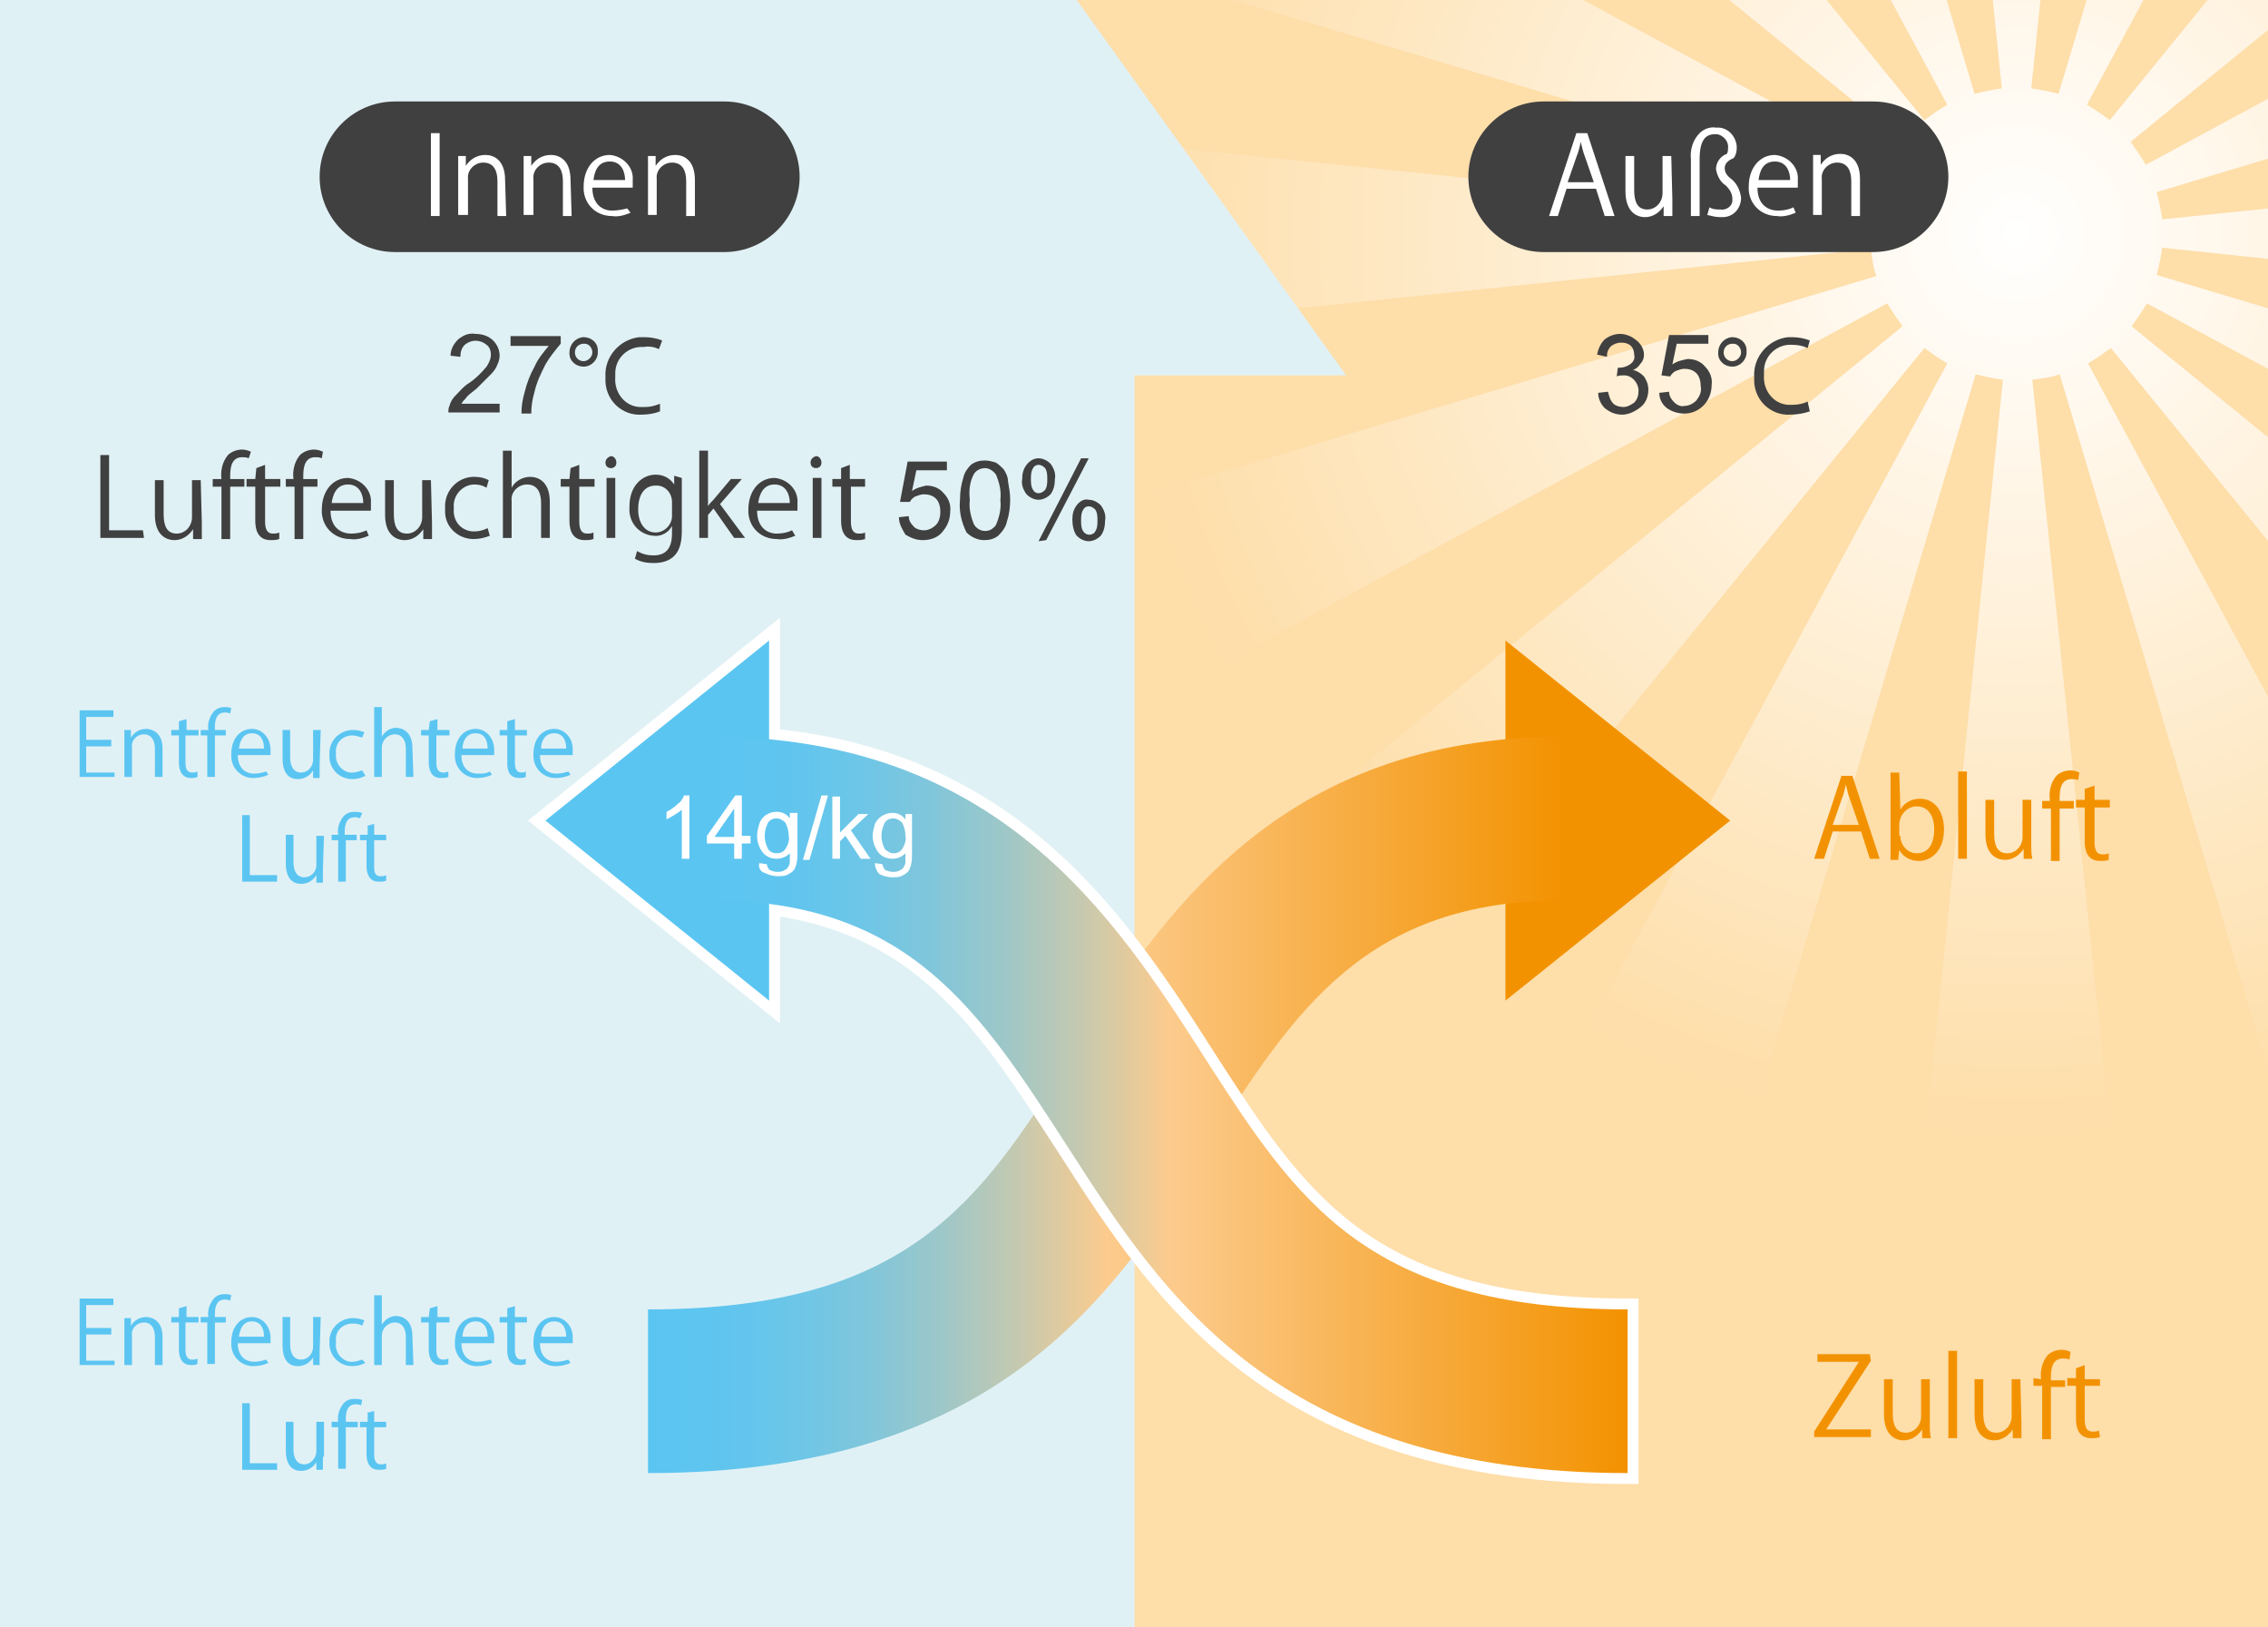 <svg version="1.1" id="Ebene_1" xmlns="http://www.w3.org/2000/svg" xmlns:xlink="http://www.w3.org/1999/xlink" x="0" y="0" viewBox="0 0 207.9 149.1" xml:space="preserve"><style>.st4{fill:#5bc5f2}.st5{fill:#404040}.st6{fill:#f39200}.st8{stroke:#fff;stroke-width:2;stroke-miterlimit:10}.st10,.st8{fill:#fff}</style><g id="下地"><path d="M0 0h207.9v149.1H0V0z" fill="#fedea9"/><defs><path id="SVGID_1_" d="M0 0h207.9v149.1H0z"/></defs><clipPath id="SVGID_2_"><use xlink:href="#SVGID_1_" overflow="visible"/></clipPath><g clip-path="url(#SVGID_2_)"><radialGradient id="SVGID_3_" cx="184.85" cy="-861.07" r="82.65" gradientTransform="matrix(1 0 0 -1 0 -839.62)" gradientUnits="userSpaceOnUse"><stop offset="0" stop-color="#fff"/><stop offset="1" stop-color="#fedea9"/></radialGradient><path d="M267.5 30V13l-69.3 7.1c-.1-.8-.3-1.7-.5-2.5l66.8-20L258-18l-61.3 33.1c-.4-.7-.9-1.4-1.4-2.1l54.1-44-12-12-44 54c-.7-.5-1.4-1-2.1-1.4l33.1-61.3-15.7-6.5-20 66.8c-.8-.2-1.7-.4-2.5-.5l7.2-69.3h-17l7.1 69.3c-.8.1-1.7.3-2.5.5l-19.9-66.8-15.7 6.5 33.1 61.3c-.7.4-1.4.9-2.1 1.4l-44-54-12 12 54.1 44c-.5.7-1 1.4-1.4 2.1L111.8-18l-6.5 15.7L172 17.6c-.2.8-.4 1.7-.5 2.5L102.2 13v17l69.3-7.2c.1.8.2 1.7.5 2.5l-66.8 20 6.5 15.7L173 27.8c.4.7.9 1.4 1.4 2.1l-54 44 12 12 44-54c.7.5 1.4 1 2.1 1.4l-33.1 61.3 15.7 6.5 20-66.8c.8.2 1.7.4 2.5.5l-7.1 69.3h17l-7.2-69.3c.8-.1 1.7-.2 2.5-.5l20 66.8 15.7-6.5-33.1-61.3c.7-.4 1.4-.9 2.1-1.4l44 54 12-12-54.1-44c.5-.7 1-1.4 1.4-2.1L258 60.9l6.5-15.7-66.8-20c.2-.8.4-1.7.5-2.5l69.3 7.3z" fill="url(#SVGID_3_)"/></g><path d="M98.7 0l24.7 34.4H104v114.7H0V0h98.7z" fill="#e0f1f5"/><path class="st4" d="M10.5 125.1H7.3V119h3.1v.6H7.9v2.1h2.3v.6H7.9v2.4h2.6v.4zM14.9 125.1h-.7v-2.6c0-.7-.3-1.3-1-1.3s-1.2.6-1.1 1.2v2.7h-.7v-3.2-1.1h.6v.7c.3-.5.8-.8 1.4-.8.5 0 1.5.3 1.5 1.8v2.6zM16.4 119.9l.7-.2v1h1.1v.5H17v2.5c0 .6.2.9.6.9.2 0 .3 0 .5-.1v.5c-.2.1-.4.1-.6.1-1 0-1.1-1-1.1-1.4v-2.5h-.7v-.5h.7v-.8zM19.1 120.7c-.1-.6.1-1.2.5-1.7.3-.3.6-.4 1-.4.2 0 .4 0 .6.1l-.1.5c-.2-.1-.3-.1-.5-.1-.7 0-.9.6-.9 1.3v.3h1v.5h-1v3.8H19v-3.8h-.6v-.5h.7zM24.6 124.9c-.4.2-.9.3-1.4.3-1.1 0-2-.9-2-2v-.2c0-1.4.8-2.3 1.9-2.3 1 0 1.7.9 1.7 1.9v.5h-3c0 1.2.7 1.7 1.5 1.7.4 0 .8-.1 1.1-.2l.2.3zm-.4-2.4c0-.6-.2-1.4-1.1-1.4s-1.1.8-1.2 1.4h2.3zM29.3 123.9v1.2h-.6v-.7c-.3.5-.8.8-1.4.8-.7 0-1.4-.4-1.4-1.9v-2.6h.7v2.5c0 .8.3 1.4 1 1.4.6 0 1.1-.5 1.1-1.2v-2.7h.7l-.1 3.2zM33.5 124.9c-.4.2-.8.3-1.2.3-1.1 0-2-.8-2.1-1.9v-.2c-.1-1.2.8-2.2 2-2.3h.2c.4 0 .7.1 1 .2l-.2.5c-.3-.2-.6-.2-.9-.2-.9 0-1.6.7-1.5 1.6v.2c-.1.8.5 1.6 1.3 1.7h.2c.3 0 .6-.1.9-.2l.3.3zM37.9 125.1h-.7v-2.6c0-.7-.3-1.3-1-1.3s-1.2.6-1.2 1.2v2.7h-.7v-6.4h.7v2.7c.3-.5.8-.8 1.3-.8s1.5.3 1.5 1.8l.1 2.7zM39.4 119.9l.7-.2v1h1.1v.5H40v2.5c0 .6.2.9.6.9.2 0 .3 0 .5-.1v.5c-.2.1-.4.1-.7.1-1 0-1.1-1-1.1-1.4v-2.5h-.7v-.5h.7l.1-.8zM45.1 124.9c-.4.2-.9.3-1.4.3-1.1 0-2-.9-2-2v-.2c0-1.4.8-2.3 1.9-2.3 1 0 1.7.9 1.7 1.9v.5h-3c0 1.2.7 1.7 1.5 1.7.4 0 .8-.1 1.2-.2l.1.3zm-.4-2.4c0-.6-.2-1.4-1.1-1.4s-1.2.8-1.2 1.4h2.3zM46.5 119.9l.7-.2v1h1.1v.5h-1.1v2.5c0 .6.2.9.6.9.1 0 .3 0 .4-.1v.5c-.2.1-.4.1-.6.1-1.1 0-1.1-1-1.1-1.4v-2.5h-.7v-.5h.7v-.8zM52.3 124.9c-.4.2-.9.3-1.4.3-1.1 0-2-.9-2-2v-.2c0-1.4.8-2.3 1.9-2.3 1 0 1.7.9 1.7 1.8V123.1h-3c0 1.2.7 1.7 1.5 1.7.4 0 .8-.1 1.1-.2l.2.3zm-.4-2.4c0-.6-.2-1.4-1.1-1.4s-1.2.8-1.2 1.4h2.3zM25.4 134.7h-3.2v-6.1h.7v5.5h2.5v.6zM29.6 133.5v1.2H29v-.7c-.3.5-.8.8-1.4.8-.7 0-1.4-.4-1.4-1.9v-2.6h.7v2.5c0 .8.3 1.4 1 1.4.6 0 1.1-.6 1.1-1.2v-2.7h.7v3.2zM31 130.3c-.1-.6.1-1.2.5-1.7.3-.3.6-.4 1-.4.2 0 .4 0 .7.1l-.1.5c-.2-.1-.3-.1-.5-.1-.7 0-.9.6-.9 1.3v.3h1.1v.5h-1.1v3.8H31v-3.8h-.6v-.5h.6zM33.6 129.5l.7-.2v1h1.1v.5h-1.1v2.5c0 .6.2.9.6.9.2 0 .3 0 .5-.1v.5c-.2.1-.4.1-.7.1-1 0-1.1-1-1.1-1.4v-2.5H33v-.5h.7v-.8z"/><g><path class="st5" d="M45.8 37v.8h-4.7c0-.2 0-.4.1-.6.1-.4.3-.7.6-1 .4-.4.7-.8 1.2-1.1.6-.4 1.1-.9 1.6-1.5.2-.3.4-.7.4-1.1 0-.3-.1-.7-.4-.9-.6-.5-1.4-.5-2 0-.3.3-.4.7-.4 1.1l-.9-.1c0-.6.3-1.1.7-1.5.5-.4 1-.6 1.6-.5.6 0 1.2.2 1.6.6.4.4.6.9.6 1.4 0 .3-.1.6-.2.8-.1.3-.3.6-.6.9l-1.3 1.3c-.5.4-.9.7-1 .9-.1.1-.3.3-.4.5h3.5zM46.8 31.7v-.9h4.6v.7c-.5.6-1 1.2-1.4 1.9-.4.8-.8 1.6-1 2.5-.2.7-.3 1.3-.3 2h-.9c0-.7.1-1.3.3-2 .2-.8.5-1.6.9-2.3.3-.7.8-1.3 1.3-1.9h-3.5z"/><g><path class="st5" d="M54.8 32.3c0 .7-.6 1.3-1.3 1.3-.7 0-1.3-.5-1.3-1.2v-.1c0-.7.5-1.3 1.2-1.4h.1c.7 0 1.3.5 1.3 1.2v.2zm-2.1 0c0 .4.3.8.8.8.4 0 .8-.4.8-.8s-.3-.8-.7-.8h-.1c-.4 0-.8.3-.8.8 0 0 0 .1 0 0zM60.5 37.7c-.5.2-1.1.3-1.7.3-1.7.1-3.2-1.2-3.3-3v-.5c-.1-1.8 1.3-3.4 3.1-3.6h.5c.5 0 1.1.1 1.6.3l-.3.8c-.4-.2-.9-.3-1.4-.2-1.4-.1-2.6 1-2.6 2.4v.4c-.1 1.3.8 2.6 2.2 2.7h.5c.5 0 .9-.1 1.4-.3v.7z"/></g></g><g><path class="st5" d="M146.5 36l.9-.1c.1.4.2.8.5 1.1.2.2.6.3.9.3.4 0 .7-.2 1-.4.3-.3.4-.7.4-1.1 0-.7-.6-1.4-1.3-1.4h-.1c-.2 0-.4 0-.6.1l.1-.8h.1c.4 0 .7-.1 1-.3.3-.2.5-.5.4-.9 0-.3-.1-.6-.3-.8-.2-.2-.5-.3-.9-.3-.3 0-.6.1-.9.3-.3.3-.4.6-.4 1l-.9-.2c.1-.5.3-1 .7-1.4.4-.3.9-.5 1.4-.5.4 0 .7.1 1.1.3.3.2.6.4.8.7.2.3.3.6.3.9 0 .3-.1.6-.3.8-.2.3-.4.5-.7.6.4.1.7.3 1 .6.2.3.4.7.4 1.2 0 .6-.2 1.2-.7 1.6-.5.4-1.1.7-1.7.7-.6 0-1.1-.2-1.6-.6-.3-.3-.6-.8-.6-1.4zM152.1 36l.9-.1c0 .4.2.7.5 1 .2.2.6.4.9.3.4 0 .8-.2 1.1-.5.3-.4.5-.8.4-1.3 0-.4-.1-.9-.4-1.2-.3-.3-.7-.4-1.1-.4-.3 0-.5.1-.8.2-.2.1-.4.3-.5.5l-.8-.1.7-3.7h3.6v.8h-2.9l-.4 1.9c.4-.3.9-.4 1.4-.5.6 0 1.2.2 1.6.7.4.4.7 1 .6 1.7 0 .6-.2 1.2-.6 1.7-.5.6-1.2.9-1.9.9-.6 0-1.2-.2-1.6-.5-.4-.3-.7-.8-.7-1.4z"/><g><path class="st5" d="M160.1 32.3c0 .7-.6 1.3-1.3 1.3-.7 0-1.3-.5-1.3-1.2v-.1c0-.7.5-1.3 1.2-1.4h.1c.7 0 1.3.5 1.3 1.2v.2zm-2.1 0c0 .4.3.8.8.8.4 0 .8-.4.8-.8s-.3-.8-.7-.8h-.1c-.4 0-.8.3-.8.8zM165.9 37.7c-.6.2-1.2.3-1.8.3-1.7.1-3.2-1.2-3.3-3v-.5c-.1-1.8 1.3-3.4 3.1-3.6h.4c.5 0 1.1.1 1.6.3l-.2.7c-.4-.2-.9-.3-1.4-.3-1.4-.1-2.6 1-2.6 2.4v.4c-.1 1.3.8 2.6 2.2 2.7h.4c.5 0 1-.1 1.4-.3l.2.9z"/></g></g><path class="st6" d="M138 83.5v8.2l20.6-16.5L138 58.7v24.8z"/><linearGradient id="SVGID_4_" gradientUnits="userSpaceOnUse" x1="143.5" y1="-940.87" x2="59.4" y2="-940.87" gradientTransform="matrix(1 0 0 -1 0 -839.62)"><stop offset="0" stop-color="#f39200"/><stop offset=".5" stop-color="#fccb8d"/><stop offset=".52" stop-color="#f0cb95"/><stop offset=".6" stop-color="#c3c9b1"/><stop offset=".68" stop-color="#9dc7c8"/><stop offset=".76" stop-color="#80c6db"/><stop offset=".84" stop-color="#6cc6e8"/><stop offset=".92" stop-color="#5fc5ef"/><stop offset="1" stop-color="#5bc5f2"/></linearGradient><path d="M59.4 135v-15c24 0 30.4-10 38.6-22.8 8.5-13.2 19-29.7 45.5-29.7v15c-18.3 0-24.8 10-32.9 22.8-8.5 13.3-19 29.7-51.2 29.7z" fill="url(#SVGID_4_)"/><path class="st8" d="M70.5 66.9v-8.2L50 75.2l20.5 16.5V66.9z"/><path class="st8" d="M149.2 135c-32.2 0-42.7-16.5-51.2-29.7-8.2-12.7-14.6-22.8-33-22.8v-15c26.5 0 37.1 16.4 45.6 29.7 8.2 12.7 14.6 22.8 38.6 22.8v15z"/><path class="st4" d="M70.5 66.9v-8.2L50 75.2l20.5 16.5V66.9z"/><linearGradient id="SVGID_5_" gradientUnits="userSpaceOnUse" x1="149.2" y1="-940.87" x2="65" y2="-940.87" gradientTransform="matrix(1 0 0 -1 0 -839.62)"><stop offset="0" stop-color="#f39200"/><stop offset=".5" stop-color="#fccb8d"/><stop offset=".52" stop-color="#f0cb95"/><stop offset=".6" stop-color="#c3c9b1"/><stop offset=".68" stop-color="#9dc7c8"/><stop offset=".76" stop-color="#80c6db"/><stop offset=".84" stop-color="#6cc6e8"/><stop offset=".92" stop-color="#5fc5ef"/><stop offset="1" stop-color="#5bc5f2"/></linearGradient><path d="M149.2 135c-32.2 0-42.7-16.5-51.2-29.7-8.2-12.7-14.6-22.8-33-22.8v-15c26.5 0 37.1 16.4 45.6 29.7 8.2 12.7 14.6 22.8 38.6 22.8v15z" fill="url(#SVGID_5_)"/><g><path class="st10" d="M63.2 78.7h-.7v-4.5c-.2.2-.4.3-.7.5-.2.1-.5.3-.7.4v-.7c.4-.2.7-.4 1-.7.3-.2.5-.5.6-.8h.5v5.8zM67.3 78.7v-1.4h-2.5v-.7l2.6-3.7h.6v3.7h.8v.7H68v1.4h-.7zm0-2v-2.6l-1.8 2.6h1.8zM69.6 79.1l.7.1c0 .2.1.3.2.5.2.1.5.2.7.2.3 0 .5 0 .8-.2.2-.1.3-.3.4-.6v-.9c-.3.3-.7.5-1.2.5s-1-.2-1.3-.6c-.3-.4-.5-.9-.5-1.5 0-.4.1-.7.2-1.1.1-.3.3-.6.6-.8.3-.2.6-.3 1-.3.5 0 .9.2 1.2.6v-.5h.7v3.6c0 .5 0 .9-.2 1.4-.1.3-.4.5-.6.6-.3.2-.7.2-1 .2-.4 0-.8-.1-1.2-.3-.4-.1-.6-.5-.5-.9zm.5-2.5c0 .4.1.8.3 1.2.2.3.5.4.8.4.3 0 .6-.1.8-.4.2-.3.4-.8.3-1.2 0-.4-.1-.8-.3-1.2-.2-.2-.5-.4-.8-.4-.3 0-.6.1-.8.4-.2.4-.3.8-.3 1.2zM73.6 78.8l1.7-5.9h.6l-1.7 5.9h-.6zM76.3 78.7V73h.7v3.3l1.7-1.7h.9L78 76.1l1.8 2.6h-.9l-1.4-2.1-.5.5v1.6h-.7zM80.2 79.1l.7.1c0 .2.1.3.2.5.2.1.5.2.7.2.3 0 .5 0 .8-.2.2-.1.3-.3.4-.6v-.9c-.3.3-.7.5-1.2.5s-1-.2-1.3-.6c-.3-.4-.5-.9-.5-1.5 0-.4.1-.7.2-1.1.3-.6.9-1 1.6-1 .5 0 .9.2 1.2.6v-.5h.6v3.6c0 .5 0 .9-.2 1.4-.1.3-.4.5-.6.6-.3.2-.7.2-1 .2-.4 0-.8-.1-1.2-.3-.2-.2-.4-.6-.4-1zm.6-2.5c0 .4.1.8.3 1.2.2.2.5.4.8.4.3 0 .6-.1.8-.4.2-.3.4-.8.3-1.2 0-.4-.1-.8-.3-1.2-.2-.2-.5-.4-.8-.4-.3 0-.6.1-.8.4-.2.4-.3.8-.3 1.2z"/></g></g><path class="st5" d="M36.2 9.3h30.2c3.8 0 6.9 3.1 6.9 6.9 0 3.8-3.1 6.9-6.9 6.9H36.2c-3.8 0-6.9-3.1-6.9-6.9 0-3.8 3.1-6.9 6.9-6.9z"/><path class="st10" d="M39.5 12.2h.8v7.6h-.8v-7.6zM46.4 19.8h-.8v-3.2c0-.9-.3-1.7-1.3-1.7-.8 0-1.5.7-1.4 1.5v3.3H42v-4-1.4h.7v.9c.4-.6 1-1 1.8-1 .7 0 1.8.4 1.8 2.3l.1 3.3zM52.4 19.8h-.8v-3.2c0-.9-.3-1.7-1.3-1.7-.8 0-1.5.7-1.4 1.5v3.3H48v-4-1.4h.7v.9c.4-.6 1-1 1.8-1 .7 0 1.8.4 1.8 2.3l.1 3.3zM57.8 19.5c-.5.2-1.1.4-1.7.3-1.4 0-2.5-1-2.6-2.4v-.3c0-1.7 1-2.9 2.4-2.9 1.2.1 2.2 1.1 2.1 2.3v.7h-3.7c0 1.5.9 2.1 1.8 2.1.5 0 1-.1 1.4-.2l.3.4zm-.5-3c0-.7-.3-1.7-1.4-1.7s-1.4.9-1.5 1.7h2.9zM63.7 19.8h-.8v-3.2c0-.9-.3-1.7-1.3-1.7-.8 0-1.5.7-1.4 1.5v3.3h-.8v-4-1.4h.7v.9c.4-.6 1-1 1.8-1 .7 0 1.8.4 1.8 2.3v3.3z"/><path class="st5" d="M141.5 9.3h30.2c3.8 0 6.9 3.1 6.9 6.9 0 3.8-3.1 6.9-6.9 6.9h-30.2c-3.8 0-6.9-3.1-6.9-6.9 0-3.8 3.1-6.9 6.9-6.9z"/><path class="st10" d="M148 19.8h-.9l-.8-2.5h-2.7l-.8 2.5h-.8l2.5-7.6h1l2.5 7.6zm-1.9-3.1l-.8-2.3c-.2-.5-.3-1-.4-1.4-.1.5-.2.9-.4 1.4l-.8 2.3h2.4zM153.3 18.3v1.5h-.8v-.9c-.4.6-1 1-1.7 1-.8 0-1.8-.5-1.8-2.4v-3.2h.8v3.1c0 1.1.3 1.8 1.2 1.8.8 0 1.4-.7 1.4-1.5v-3.4h.8l.1 4zM155.8 19.8h-.8v-5.2c-.1-.9.2-1.8.8-2.4.4-.4 1-.6 1.5-.5 1-.1 1.8.7 1.9 1.7v.2c0 .3-.1.7-.3.9-.5.2-.8.5-.8.9s.2.7.6 1c.5.4.8 1 .9 1.7 0 1-.7 1.8-1.7 1.8h-.2c-.4 0-.8-.1-1.2-.2l.2-.7c.3.2.7.2 1 .2.5.1 1.1-.3 1.1-.8v-.2c0-.5-.3-.9-.6-1.2-.5-.3-.8-.9-.9-1.5 0-.6.4-1.2 1-1.4.1-.2.1-.3.1-.5.1-.6-.4-1.2-1-1.3h-.2c-.9 0-1.4.6-1.4 2.3v5.2zM164.6 19.5c-.5.2-1.1.4-1.7.3-1.4 0-2.5-1-2.6-2.4v-.3c0-1.7 1-2.9 2.4-2.9 1.2.1 2.2 1.1 2.1 2.3v.7h-3.7c0 1.5.9 2.1 1.9 2.1.5 0 1-.1 1.4-.3l.2.5zm-.5-3c0-.7-.3-1.7-1.4-1.7s-1.4.9-1.5 1.7h2.9zM170.5 19.8h-.8v-3.2c0-.9-.3-1.7-1.3-1.7-.8 0-1.5.7-1.4 1.5v3.3h-.8v-4.1-1.4h.7v.9c.4-.6 1-1 1.8-1 .7 0 1.8.4 1.8 2.3v3.4z"/><g><path class="st6" d="M171.5 124.7l-4.1 6.3h4.1v.7h-5.2v-.5l4.1-6.4h-3.8v-.7h4.8l.1.6zM176.9 130.4c0 .6 0 1 .1 1.4h-.8v-.8c-.4.6-1 1-1.7 1-.8 0-1.8-.5-1.8-2.4v-3.2h.8v3.1c0 1.1.3 1.8 1.2 1.8.8 0 1.4-.7 1.4-1.5v-3.4h.8v4zM179.4 131.8h-.8v-8h.8v8zM185.3 130.4v1.4h-.8v-.8c-.4.6-1 1-1.7 1-.8 0-1.8-.5-1.8-2.4v-3.2h.8v3.1c0 1.1.3 1.8 1.2 1.8.8 0 1.4-.7 1.4-1.5v-3.4h.8l.1 4zM187.1 126.4c-.1-.8.1-1.6.6-2.2.3-.3.8-.5 1.3-.5.3 0 .6.1.8.2l-.1.7c-.2-.1-.4-.1-.6-.1-.9 0-1.1.8-1.1 1.7v.3h1.3v.6H188v4.8h-.8V127h-.8v-.7l.7.1zM190.3 125.4l.8-.3v1.3h1.4v.6h-1.4v3.1c0 .7.2 1.1.7 1.1.2 0 .4 0 .6-.1l.1.6c-.3.1-.5.1-.8.1-1.3 0-1.4-1.2-1.4-1.8v-3h-.8v-.7h.8v-.9z"/></g><g><path class="st6" d="M172.3 78.7h-.9l-.8-2.5H168l-.8 2.5h-.9l2.5-7.6h1l2.5 7.6zm-1.9-3.1l-.8-2.3c-.2-.5-.3-1-.4-1.4-.1.5-.2.9-.4 1.4l-.8 2.3h2.4zM174.2 74.2c.4-.7 1.1-1 1.8-1 1.3 0 2.2 1.1 2.2 2.8 0 2-1.2 2.9-2.3 2.9-.7 0-1.4-.3-1.8-1l-.1.9h-.7v-8h.8l.1 3.4zm0 2.4c0 .9.7 1.6 1.5 1.6 1.1 0 1.6-.9 1.6-2.2s-.6-2.1-1.6-2.1c-.9 0-1.6.8-1.6 1.7v1zM180.3 78.7h-.8v-8h.8v8zM186.2 77.3c0 .6 0 1 .1 1.4h-.8v-.9c-.4.6-1 1-1.7 1-.8 0-1.8-.5-1.8-2.3v-3.2h.8v3.1c0 1.1.3 1.8 1.2 1.8.8 0 1.4-.7 1.4-1.5v-3.4h.8v4zM187.9 73.3c-.1-.8.1-1.6.6-2.2.3-.3.8-.5 1.3-.5.3 0 .6.1.8.2l-.1.7c-.2-.1-.4-.1-.6-.1-.9 0-1.1.8-1.1 1.7v.3h1.3v.7h-1.3v4.8h-.8v-4.8h-.8v-.7h.7zM191.1 72.3l.9-.3v1.3h1.4v.7H192v3.2c0 .7.2 1.1.7 1.1.2 0 .4 0 .6-.1v.6c-.3.1-.5.1-.8.1-1.3 0-1.4-1.2-1.4-1.8V74h-.8v-.7h.8v-1z"/></g><g><path class="st5" d="M13.2 49.3h-4v-7.6h.8v6.9h3.1l.1.7zM18.5 47.9v1.5h-.8v-.9c-.4.6-1 1-1.7 1-.8 0-1.8-.5-1.8-2.3V44h.8v3.1c0 1.1.3 1.8 1.2 1.8.8 0 1.4-.7 1.4-1.5V44h.8l.1 3.9zM20.3 43.9c-.1-.8.1-1.6.6-2.2.3-.3.8-.5 1.3-.5.3 0 .6.1.8.2l-.2.6c-.2-.1-.4-.1-.6-.1-.9 0-1.1.8-1.1 1.7v.3h1.3v.7h-1.3v4.8h-.8v-4.8h-.8v-.7h.8zM23.5 42.9l.8-.3v1.3h1.4v.7h-1.4v3.2c0 .7.2 1.1.7 1.1.2 0 .4 0 .6-.1v.6c-.3.1-.5.1-.8.1-1.3 0-1.4-1.2-1.4-1.8v-3.1h-.8v-.7h.8l.1-1zM26.9 43.9c-.1-.8.1-1.6.6-2.2.3-.3.8-.5 1.3-.5.3 0 .6.1.8.2l-.1.6c-.2-.1-.4-.1-.6-.1-.9 0-1.1.8-1.1 1.7v.3h1.3v.7h-1.3v4.8H27v-4.8h-.8v-.7h.7zM33.8 49.1c-.5.2-1.1.4-1.7.3-1.4 0-2.5-1-2.6-2.4v-.3c0-1.7 1-2.9 2.4-2.9 1.2.1 2.2 1.1 2.1 2.3v.7h-3.7c0 1.5.9 2.1 1.9 2.1.5 0 1-.1 1.4-.3l.2.5zm-.5-3c0-.7-.3-1.7-1.4-1.7s-1.4 1-1.5 1.7h2.9zM39.6 47.9v1.5h-.8v-.9c-.4.6-1 1-1.7 1-.8 0-1.8-.5-1.8-2.3V44h.8v3.1c0 1.1.3 1.8 1.2 1.8.8 0 1.4-.7 1.4-1.5V44h.8l.1 3.9zM44.9 49.1c-.5.2-1 .3-1.5.3-1.4 0-2.6-1.1-2.6-2.5v-.3c-.1-1.5 1-2.8 2.5-2.9h.2c.5 0 .9.1 1.3.3l-.2.7c-.3-.2-.7-.3-1.1-.3-1.1 0-2 1-1.9 2.1v.1c-.1 1.1.6 2 1.7 2.1h.2c.4 0 .8-.1 1.2-.3l.2.7zM50.4 49.3h-.8v-3.2c0-.9-.3-1.7-1.3-1.7-.8 0-1.5.7-1.4 1.5v3.4h-.8v-8h.8v3.4c.3-.6 1-1 1.7-1s1.8.4 1.8 2.3v3.3zM52.3 42.9l.8-.3v1.3h1.4v.7h-1.4v3.2c0 .7.2 1.1.7 1.1.2 0 .4 0 .6-.1v.6c-.3.1-.5.1-.8.1-1.3 0-1.4-1.2-1.4-1.8v-3.1h-.8v-.7h.8l.1-1zM56 42.9c-.3 0-.5-.2-.5-.5s.2-.5.5-.6c.3 0 .5.3.5.6s-.2.5-.5.5zm.4 6.4h-.8v-5.5h.8v5.5zM62.5 43.8v4.7c0 1 0 3.1-2.6 3.1-.6 0-1.2-.1-1.7-.4l.2-.7c.5.3 1 .4 1.5.4 1 0 1.7-.5 1.7-2v-.7c-.3.6-1 1-1.7.9-1.3-.1-2.3-1.2-2.2-2.6v-.1c0-1.9 1.2-2.9 2.4-2.9.7 0 1.3.3 1.7.9v-.8l.7.2zm-.9 2.2c0-.8-.6-1.5-1.4-1.5h-.1c-1 0-1.6.8-1.6 2.2 0 1.2.6 2.1 1.6 2.1.8 0 1.5-.7 1.5-1.5V46zM68.3 49.3h-1l-1.9-2.7-.5.6v2.1h-.8v-8h.8v5.1c.1-.2.3-.4.5-.6l1.6-1.9h1l-2 2.3 2.3 3.1zM72.9 49.1c-.5.2-1.1.4-1.7.3-1.4 0-2.5-1-2.6-2.4v-.3c0-1.7 1-2.9 2.4-2.9 1.2.1 2.2 1.1 2.1 2.3v.7h-3.7c0 1.5.9 2.1 1.8 2.1.5 0 1-.1 1.4-.3l.3.5zm-.5-3c0-.7-.3-1.7-1.4-1.7s-1.4 1-1.5 1.7h2.9zM74.8 42.9c-.3 0-.5-.2-.5-.5s.2-.5.5-.6c.3 0 .5.3.5.6s-.2.5-.5.5zm.5 6.4h-.8v-5.5h.8v5.5zM77.1 42.9l.8-.3v1.3h1.4v.7H78v3.2c0 .7.2 1.1.7 1.1.2 0 .4 0 .6-.1v.6c-.3.1-.5.1-.8.1-1.3 0-1.4-1.2-1.4-1.8v-3.1h-.8v-.7h.8v-1zM82.4 47.4l.9-.1c0 .4.2.7.5 1 .2.2.6.3.9.3.4 0 .8-.2 1.1-.5.3-.3.4-.8.4-1.2 0-.4-.1-.9-.4-1.2-.3-.3-.7-.4-1.1-.4-.3 0-.5.1-.8.2-.2.1-.4.3-.5.5h-.9l.7-3.7h3.6v.8H84l-.4 1.9c.4-.3.9-.4 1.3-.5.6 0 1.2.2 1.6.7.4.4.7 1 .6 1.7 0 .6-.2 1.2-.6 1.7-.4.6-1.1.9-1.9.9-.6 0-1.1-.2-1.6-.5-.3-.5-.6-1-.6-1.6zM88 45.8c0-.7.1-1.4.3-2 .1-.5.4-.9.7-1.2.4-.3.8-.4 1.3-.4.3 0 .7.1 1 .2.3.2.5.4.7.6.2.3.4.7.4 1.1.1.6.2 1.1.2 1.7 0 .7-.1 1.4-.3 2-.1.5-.4.9-.8 1.3-.4.3-.8.4-1.3.4-.6 0-1.2-.3-1.6-.7-.5-1-.7-2-.6-3zm.9 0c-.1.8.1 1.6.4 2.3.4.6 1.1.7 1.6.4.1-.1.3-.2.4-.4.3-.7.5-1.5.4-2.3.1-.8-.1-1.6-.4-2.3-.2-.3-.6-.6-1-.6s-.8.2-1 .5c-.4.7-.5 1.5-.4 2.4zM93.7 43.9c0-.5.1-.9.4-1.3.3-.4.7-.6 1.1-.6.4 0 .8.2 1.1.5.3.4.5.9.4 1.4 0 .5-.1 1-.4 1.4-.3.3-.7.5-1.1.5-.4 0-.8-.2-1.1-.5-.3-.4-.5-.9-.4-1.4zm1.5-1.3c-.2 0-.4.1-.5.3-.2.3-.2.7-.2 1 0 .3 0 .7.2 1 .1.2.3.3.5.3s.4-.1.6-.3c.2-.3.2-.7.2-1 0-.3 0-.7-.2-1-.2-.2-.4-.3-.6-.3zm0 7l3.9-7.6h.7l-3.9 7.5-.7.1zm3.1-2c0-.5.1-.9.4-1.3.3-.4.7-.6 1.1-.5.4 0 .8.2 1.1.5.3.4.5.9.4 1.4 0 .5-.1 1-.4 1.4-.3.3-.7.5-1.1.5-.4 0-.8-.2-1.1-.5-.3-.4-.4-1-.4-1.5zm1.5-1.2c-.2 0-.4.1-.5.3-.2.3-.2.7-.2 1 0 .3 0 .7.2 1 .2.3.6.4.9.2.1 0 .1-.1.2-.2.2-.3.2-.7.2-1 0-.3 0-.7-.2-1-.2-.2-.4-.3-.6-.3z"/></g><g><path class="st4" d="M10.5 71.2H7.3v-6.1h3.1v.6H7.9v2.1h2.3v.6H7.9v2.4h2.6v.4zM14.9 71.2h-.7v-2.6c0-.7-.3-1.3-1-1.3s-1.2.6-1.1 1.2v2.7h-.7V68v-1.1h.6v.7c.3-.5.8-.8 1.4-.8.5 0 1.5.3 1.5 1.8v2.6zM16.4 66.1l.7-.2v1h1.1v.5H17v2.5c0 .6.2.9.6.9.2 0 .3 0 .5-.1v.5c-.2.1-.4.1-.6.1-1 0-1.1-1-1.1-1.4v-2.5h-.7v-.5h.7v-.8zM19.1 66.9c-.1-.6.1-1.2.5-1.7.3-.3.6-.4 1-.4.2 0 .4 0 .6.1l-.1.5c-.2-.1-.3-.1-.5-.1-.7 0-.9.6-.9 1.3v.3h1v.5h-1v3.8H19v-3.8h-.6v-.5h.7zM24.6 71c-.4.2-.9.3-1.4.3-1.1 0-2-.9-2-2v-.2c0-1.4.8-2.3 1.9-2.3 1 0 1.7.9 1.7 1.9v.5h-3c0 1.2.7 1.7 1.5 1.7.4 0 .8-.1 1.1-.2l.2.3zm-.4-2.4c0-.6-.2-1.4-1.1-1.4s-1.1.8-1.2 1.4h2.3zM29.3 70.1v1.2h-.6v-.7c-.3.5-.8.8-1.4.8-.7 0-1.4-.4-1.4-1.9v-2.6h.7v2.5c0 .8.3 1.4 1 1.4.6 0 1.1-.5 1.1-1.2v-2.7h.7l-.1 3.2zM33.5 71.1c-.4.2-.8.3-1.2.3-1.1 0-2-.8-2.1-1.9v-.3c-.1-1.2.8-2.2 2-2.3h.2c.4 0 .7.1 1 .2l-.2.5c-.3-.1-.6-.2-.9-.2-.9 0-1.6.7-1.5 1.6v.1c-.1.8.5 1.6 1.3 1.7h.2c.3 0 .6-.1.9-.2l.3.5zM37.9 71.2h-.7v-2.6c0-.7-.3-1.3-1-1.3s-1.2.6-1.2 1.2v2.7h-.7v-6.4h.7v2.7c.3-.5.8-.8 1.3-.8s1.5.3 1.5 1.8l.1 2.7zM39.4 66.1l.7-.2v1h1.1v.5H40v2.5c0 .6.2.9.6.9.2 0 .3 0 .5-.1v.5c-.2.1-.4.1-.7.1-1 0-1.1-1-1.1-1.4v-2.5h-.7v-.5h.7l.1-.8zM45.1 71c-.4.2-.9.3-1.4.3-1.1 0-2-.9-2-2v-.2c0-1.4.8-2.3 1.9-2.3 1 0 1.7.9 1.7 1.9v.5h-3c0 1.2.7 1.7 1.5 1.7.4 0 .8 0 1.1-.2l.2.3zm-.4-2.4c0-.6-.2-1.4-1.1-1.4s-1.2.8-1.2 1.4h2.3zM46.5 66.1l.7-.2v1h1.1v.5h-1.1v2.5c0 .6.2.9.6.9.1 0 .3 0 .4-.1v.5c-.2.1-.4.1-.6.1-1.1 0-1.1-1-1.1-1.4v-2.5h-.7v-.5h.7v-.8zM52.3 71c-.4.2-.9.3-1.4.3-1.1 0-2-.9-2-2v-.2c0-1.4.8-2.3 1.9-2.3 1 0 1.7.9 1.7 1.8V69.2h-3c0 1.2.7 1.7 1.5 1.7.4 0 .8-.1 1.1-.2l.2.3zm-.4-2.4c0-.6-.2-1.4-1.1-1.4s-1.2.8-1.2 1.4h2.3zM25.4 80.8h-3.2v-6.1h.7v5.5h2.5v.6zM29.6 79.7v1.2H29v-.7c-.3.5-.8.8-1.4.8-.7 0-1.4-.4-1.4-1.9v-2.6h.7V79c0 .8.3 1.4 1 1.4.6 0 1.1-.5 1.1-1.1v-2.7h.7l-.1 3.1zM31 76.5c-.1-.6.1-1.2.5-1.7.3-.3.6-.4 1-.4.2 0 .4 0 .7.1l-.2.5c-.2-.1-.3-.1-.5-.1-.7 0-.9.6-.9 1.3v.3h1.1v.5h-1v3.8H31V77h-.6v-.5h.6zM33.6 75.7l.7-.2v1h1.1v.5h-1.1v2.5c0 .6.2.8.6.8.2 0 .3 0 .5-.1v.5c-.2.1-.4.1-.7.1-1 0-1.1-1-1.1-1.4V77H33v-.5h.7v-.8z"/></g></svg>